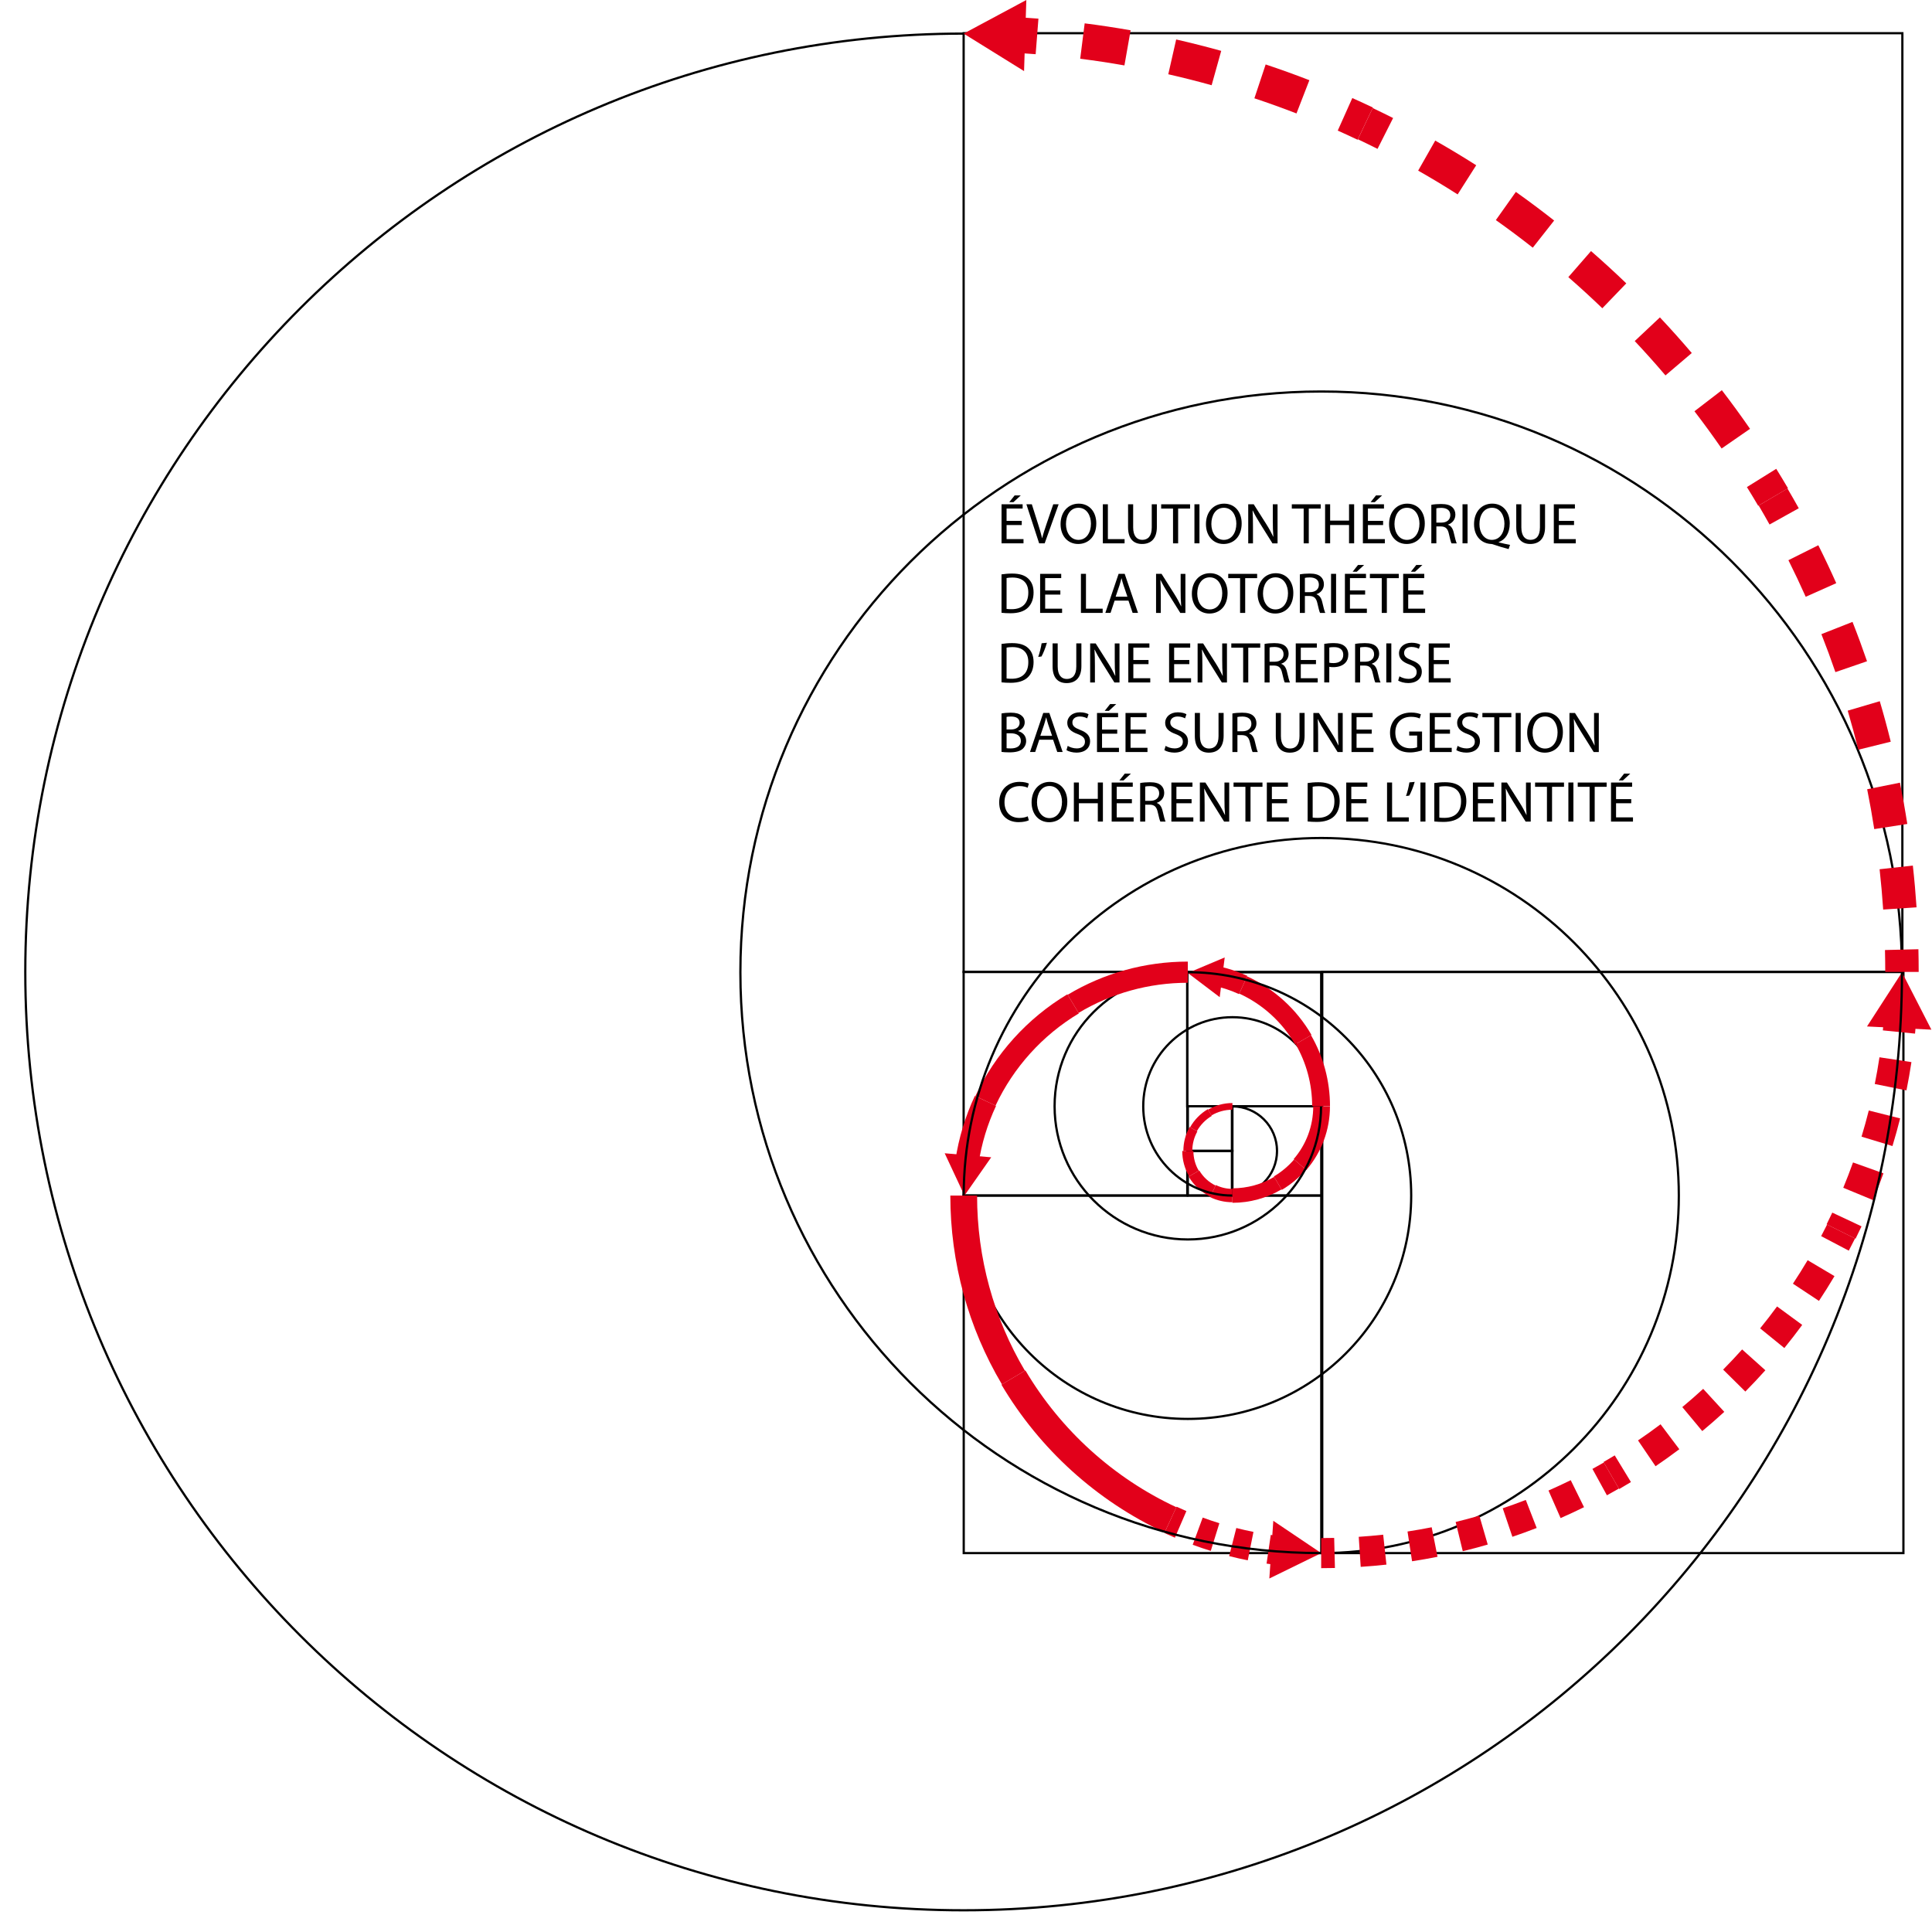 <?xml version="1.0" encoding="UTF-8"?><svg version="1.1" viewBox="-.275 0 866.59 866.59" xmlns="http://www.w3.org/2000/svg"><g><path d="M532.52 516.76h20l-.5-.5v20l.5-.5h-20l.5.5v-20l-.5.5Zm0-1h-.5v.5 20 .5h.5 20 .5v-.5 -20 -.5h-.5 -20Z"/><path d="M532.52 496.69h20l-.5-.5v20l.5-.5h-20l.5.5v-20l-.5.5Zm0-1h-.5v.5 20 .5h.5 20 .5v-.5 -20 -.5h-.5 -20Z"/><path d="M552.3 496.69h40.07l-.5-.5v40.07l.5-.5H552.3l.5.5v-40.07l-.5.5Zm0-1h-.5v.5 40.07 .5h.5 40.07 .5v-.5 -40.07 -.5h-.5 -40.07Z"/><path d="M532.26 436.62h60.07l-.5-.5v60.07l.5-.5h-60.07l.5.5v-60.07l-.5.5Zm0-1h-.5v.5 60.07 .5h.5 60.07 .5v-.5 -60.07 -.5h-.5 -60.07Z"/><path d="M431.96 436.45h100.31l-.5-.5v100.31l.5-.5H431.96l.5.5V435.95l-.5.5Zm0-1h-.5v.5 100.31 .5h.5 100.31 .5v-.5 -100.31 -.5h-.5 -100.31Z"/><path d="M432 536.76h160.38l-.5-.5v160.38l.5-.5H432l.5.5V536.26l-.5.5Zm0-1h-.5v.5 160.38 .5h.5 160.38 .5v-.5 -160.38 -.5h-.5H432Z"/><path d="M592.81 436.45h260.68l-.5-.5v260.68l.5-.5H592.81l.5.5V435.95l-.5.5Zm0-1h-.5v.5 260.68 .5h.5 260.68 .5v-.5 -260.68 -.5h-.5 -260.68Z"/><path d="M431.96 15.4h421.06l-.5-.5v421.06l.5-.5H431.96l.5.5V14.9l-.5.5Zm0-1h-.5v.5 421.06 .5h.5 421.06 .5v-.5V14.9v-.5h-.5 -421.06Z"/><path d="M552.52 536.76c11.326 0 20.5-9.174 20.5-20.5 0-11.326-9.174-20.5-20.5-20.5v1c10.774 0 19.5 8.726 19.5 19.5 0 10.774-8.726 19.5-19.5 19.5v1Z"/><path d=""/></g><g fill="#E2001A"><path d="M542.463 536.945c3.102 1.516 6.528 2.314 10.057 2.314v-6c-2.612 0-5.138-.589-7.423-1.706l-2.634 5.391Z"/><path d="M532.908 527.782c2.266 3.86 5.633 6.974 9.667 8.94l2.409-4.944c-3.061-1.492-5.616-3.855-7.333-6.78l-4.743 2.784Z"/><path d="M530.02 516.26c0 4.067 1.078 7.974 3.096 11.399l4.308-2.538c-1.567-2.66-2.404-5.692-2.404-8.861h-5Z"/><path d="M533.315 505.522c-1.826 3.257-2.795 6.922-2.795 10.738h4c0-3.126.791-6.118 2.285-8.782l-3.489-1.956Z"/><path d="M541.49 497.513c-3.312 1.954-6.062 4.766-7.955 8.128l3.05 1.717c1.591-2.826 3.904-5.191 6.684-6.832l-1.779-3.014Z"/><path d="M552.52 494.76c-3.88 0-7.622 1.036-10.91 2.966l1.519 2.587c2.831-1.663 6.049-2.554 9.39-2.554v-3Z"/></g><path d="M552.52 535.76c-21.814 0-39.5-17.686-39.5-39.5 0-21.814 17.686-39.5 39.5-39.5 21.814 0 39.5 17.686 39.5 39.5h1c0-22.366-18.134-40.5-40.5-40.5 -22.366 0-40.5 18.134-40.5 40.5 0 22.366 18.134 40.5 40.5 40.5v-1Z"/><g fill="#E2001A"><path d="M571.232 527.894C565.61 531.228 559.202 533.01 552.52 533.01v6.5c7.857 0 15.409-2.1 22.028-6.025l-3.315-5.591Z"/><path d="M580.187 520.078c-2.586 3.007-5.654 5.579-9.082 7.612l3.571 6.021c4.081-2.421 7.736-5.485 10.818-9.068l-5.307-4.565Z"/><path d="M588.77 496.26c0 8.802-3.146 17.113-8.773 23.654l5.686 4.891c6.787-7.89 10.587-17.931 10.587-28.546h-7.5Z"/></g><path d="M532.52 435.93c-33.283 0-60.26 26.98-60.26 60.26 0 33.276 26.984 60.26 60.26 60.26 33.276 0 60.26-26.984 60.26-60.26h-1c0 32.724-26.536 59.26-59.26 59.26 -32.724 0-59.26-26.536-59.26-59.26 0-32.727 26.53-59.26 59.26-59.26v-1Z"/><g fill="#E2001A"><path d="M559.223 437.718c-4.126-1.889-8.444-3.334-12.894-4.305l-1.919 8.793c3.818.833 7.524 2.073 11.066 3.695l3.747-8.183Z"/><path d="M549.06 429.46l-16.54 6.97 14.3 10.84Z"/><path d="M588 464.224C581.336 452.692 571.22 443.473 559.116 437.944l-3.532 7.731C566.078 450.469 574.858 458.47 580.64 468.476L588 464.224Z"/><path d="M596.29 496.19c0-11.332-2.962-22.239-8.506-31.84l-6.928 4c4.846 8.393 7.434 17.921 7.434 27.84h8Z"/></g><path d="M431.83 536.26c0 55.613 45.08 100.69 100.69 100.69 55.606 0 100.69-45.084 100.69-100.69 0-55.606-45.084-100.69-100.69-100.69v1c55.054 0 99.69 44.636 99.69 99.69 0 55.054-44.636 99.69-99.69 99.69 -55.057 0-99.69-44.63-99.69-99.69h-1Z"/><g fill="#E2001A"><path d="M436.996 491.553c-4.282 9.14-7.232 18.846-8.738 28.889l10.384 1.557c1.355-9.034 4.008-17.765 7.862-25.991l-9.508-4.454Z"/><path d="M423.46 517.29l8.87 18.97 12-17.16Z"/><path d="M478.499 445.982C460.539 456.751 446.122 472.686 437.223 491.656l9.053 4.247c8.053-17.168 21.107-31.597 37.365-41.345l-5.143-8.576Z"/><path d="M532.52 431.32c-19.248 0-37.743 5.191-53.893 14.876l4.886 8.147C498.196 445.537 515.004 440.82 532.52 440.82v-9.5Z"/></g><path d="M592.37 697.14c88.85 0 160.88-72.027 160.88-160.88 0-88.856-72.024-160.88-160.88-160.88 -88.856 0-160.88 72.024-160.88 160.88h1c0-88.304 71.576-159.88 159.88-159.88 88.304 0 159.88 71.576 159.88 159.88 0 88.3-71.583 159.88-159.88 159.88v1Z"/><g fill="#E2001A"><path d="M522.006 687.617c1.563.724 3.136 1.428 4.719 2.111l5.149-11.937c-1.477-.637-2.944-1.293-4.401-1.969l-5.468 11.794Z"/><path d="M534.705 692.9c2.677.986 5.381 1.903 8.107 2.75l3.857-12.415c-2.513-.781-5.005-1.626-7.473-2.535L534.704 692.9Zm16.352 5.08c2.765.705 5.55 1.338 8.35 1.899l2.553-12.747c-2.58-.517-5.145-1.101-7.693-1.75L551.056 697.98Z"/><path d="M567.839 701.352c1.767.259 3.486.484 5.162.676l1.478-12.916c-1.536-.176-3.121-.384-4.758-.624l-1.882 12.863Z"/><path d="M569.08 708.03l23.29-11.39 -21.51-14.48Z"/><path d="M448.913 621.076c17.143 28.929 42.706 52.12 73.189 66.31l5.275-11.332C499.183 662.929 475.527 641.469 459.667 614.704l-10.754 6.372Z"/><path d="M425.99 536.26c0 30.216 8.069 59.261 23.138 84.689l10.323-6.118C445.472 591.243 437.99 564.308 437.99 536.26h-12Z"/></g><path d="M853.35 436.12c0-144.153-116.861-261.01-261.01-261.01 -144.151 0-261.02 116.859-261.02 261.01 0 144.153 116.86 261.01 261.01 261.01v-1c-143.597 0-260.01-116.41-260.01-260.01 0-143.599 116.421-260.01 260.02-260.01 143.597 0 260.01 116.41 260.01 260.01h1Z"/><g fill="#E2001A"><path d="M832.022 555.618c1.024-2.06 1.886-3.833 2.691-5.546l-13.125-6.164c-.753 1.604-1.57 3.283-2.55 5.254l12.984 6.455Z"/><path d="M839.91 538.309c1.639-3.966 3.182-7.973 4.628-12.017L830.885 521.41c-1.367 3.824-2.826 7.612-4.375 11.361l13.401 5.537Zm8.67-24.252c1.246-4.104 2.394-8.242 3.442-12.409l-14.062-3.537c-.991 3.94-2.076 7.852-3.255 11.732l13.874 4.214Zm6.281-24.974c.843-4.202 1.586-8.43 2.228-12.681l-14.338-2.165c-.607 4.02-1.31 8.019-2.107 11.993l14.217 2.853Z"/><path d="M858.704 463.625c.206-2.05.39-4.089.553-6.127l-14.454-1.156c-.155 1.94-.331 3.881-.527 5.833l14.427 1.45Z"/><path d="M866.04 461.85l-13.19-25.73 -15.69 24.29Z"/><path d="M725.983 667.91c1.775-1.026 3.54-2.073 5.294-3.14l-7.275-11.961c-1.666 1.013-3.341 2.006-5.026 2.98l7.006 12.121Z"/><path d="M742.31 657.673c3.618-2.454 7.175-4.997 10.668-7.625l-8.416-11.188c-3.312 2.491-6.683 4.901-10.112 7.227l7.86 11.585Zm20.959-15.766c3.361-2.796 6.654-5.673 9.876-8.629l-9.466-10.315c-3.054 2.802-6.176 5.53-9.362 8.18l8.952 10.764Zm19.32-17.73c3.072-3.108 6.069-6.291 8.986-9.545l-10.424-9.345c-2.766 3.085-5.606 6.102-8.519 9.049l9.957 9.842Zm17.496-19.516c2.756-3.393 5.429-6.853 8.016-10.376L796.816 586c-2.452 3.34-4.986 6.619-7.598 9.835l10.867 8.827ZM815.613 583.51c2.412-3.646 4.734-7.351 6.965-11.11l-12.041-7.143c-2.114 3.563-4.315 7.074-6.601 10.53l11.677 7.724Z"/><path d="M828.987 560.976c1.068-2.033 1.969-3.786 2.811-5.479l-12.536-6.233c-.79 1.589-1.646 3.254-2.669 5.2l12.393 6.512Z"/><path d="M592.33 703.39c2.175 0 4.21-.023 6.17-.072l-.339-13.496c-1.84.046-3.763.068-5.83.068v13.5Z"/><path d="M610.061 702.806c3.862-.253 7.711-.588 11.545-1.006l-1.461-13.421c-3.641.396-7.296.715-10.965.955l.881 13.471Zm23.043-2.51c3.825-.586 7.632-1.253 11.418-2.003l-2.621-13.243c-3.594.711-7.208 1.345-10.84 1.901l2.042 13.345Zm22.74-4.502c3.758-.916 7.492-1.913 11.2-2.991l-3.767-12.964c-3.52 1.023-7.064 1.969-10.63 2.838l3.197 13.116Zm22.257-6.468c3.662-1.24 7.294-2.559 10.895-3.957l-4.885-12.585c-3.418 1.327-6.865 2.579-10.341 3.756l4.33 12.787Zm21.623-8.393c3.539-1.555 7.042-3.186 10.509-4.893L704.27 663.928c-3.291 1.62-6.616 3.169-9.975 4.644l5.43 12.36Z"/><path d="M720.496 670.708c1.9-1.042 3.671-2.037 5.362-3.014l-6.756-11.688c-1.598.924-3.283 1.87-5.098 2.866l6.493 11.836Z"/></g><path d="M431.96 14.57c-232.726 0-421.39 188.664-421.39 421.39 0 232.726 188.664 421.39 421.39 421.39 232.722 0 421.38-188.67 421.38-421.4h-1c0 232.178-188.21 420.4-420.38 420.4 -232.174 0-420.39-188.216-420.39-420.39 0-232.174 188.216-420.39 420.39-420.39v-1Z"/><g fill="#E2001A"><path d="M615.543 48.234c-2.947-1.4-6.008-2.808-9.246-4.257l-6.534 14.605c3.131 1.401 6.082 2.758 8.914 4.103l6.866-14.452Z"/><path d="M587.043 35.971c-6.476-2.512-13.016-4.867-19.615-7.062l-5.05 15.182c6.351 2.112 12.645 4.379 18.878 6.796l5.786-14.917Zm-39.542-13.153c-6.686-1.866-13.423-3.571-20.206-5.111l-3.543 15.603c6.528 1.482 13.012 3.123 19.447 4.919l4.301-15.411Zm-40.641-9.229c-6.833-1.204-13.704-2.244-20.608-3.117l-2.007 15.873c6.646.84 13.26 1.841 19.837 3l2.777-15.757Z"/><path d="M465.515 8.364c-3.218-.252-6.556-.468-10.174-.663l-.861 15.977c3.496.188 6.706.396 9.786.637l1.249-15.951Z"/><path d="M460.08 0l-28.12 15.07 27.1 16.82Z"/><path d="M801.724 219.018c-1.74-2.966-3.495-5.871-5.273-8.731l-13.162 8.186c1.707 2.745 3.393 5.537 5.067 8.389l13.368-7.845Z"/><path d="M784.693 192.351c-4.069-5.881-8.284-11.66-12.642-17.331l-12.291 9.443c4.2 5.467 8.264 11.037 12.186 16.707l12.747-8.819ZM758.568 158.346c-4.633-5.446-9.401-10.776-14.299-15.985L732.977 152.979c4.722 5.021 9.319 10.16 13.785 15.41l11.806-10.044ZM729.19 127.105c-5.152-4.96-10.427-9.791-15.819-14.488L703.19 124.304c5.198 4.528 10.284 9.186 15.25 13.967L729.19 127.104ZM696.833 98.919c-5.62-4.423-11.349-8.705-17.182-12.842l-8.967 12.643c5.623 3.988 11.146 8.116 16.563 12.379l9.586-12.18ZM661.872 74.124c-6.033-3.841-12.161-7.531-18.378-11.065l-7.66 13.475c5.992 3.406 11.899 6.963 17.713 10.665l8.325-13.075Z"/><path d="M624.594 52.942c-2.881-1.455-5.898-2.928-9.148-4.472l-6.651 14c3.143 1.493 6.048 2.912 8.812 4.308l6.988-13.836Z"/><path d="M860.34 435.95c0-3.403-.041-6.803-.122-10.181l-14.996.361c.078 3.257.118 6.537.118 9.819h15Z"/><path d="M859.383 406.98c-.419-6.269-.974-12.516-1.664-18.738l-14.909 1.653c.666 6.005 1.201 12.034 1.606 18.085l14.966-1.001Zm-4.148-37.396c-.966-6.207-2.067-12.383-3.301-18.525l-14.706 2.957c1.192 5.926 2.254 11.886 3.185 17.874l14.822-2.306Zm-7.42-36.899c-1.509-6.096-3.151-12.152-4.925-18.165l-14.387 4.244c1.711 5.801 3.295 11.643 4.751 17.524l14.561-3.604ZM837.171 296.603c-2.041-5.936-4.211-11.823-6.51-17.657l-13.956 5.499c2.218 5.629 4.312 11.308 6.28 17.035l14.185-4.876Zm-13.802-35.027c-2.556-5.73-5.238-11.402-8.043-17.011l-13.416 6.709c2.707 5.412 5.294 10.884 7.76 16.413l13.699-6.111Z"/><path d="M806.553 227.972c-1.656-2.974-3.346-5.926-5.06-8.838l-12.926 7.611c1.653 2.807 3.283 5.654 4.88 8.522l13.106-7.296Z"/></g><g><path d="M458.03 235.5h-6.81v6.32h7.59v1.9h-9.85V226.2h9.46v1.9h-7.2v5.54h6.81v1.86Zm-.44-13.29l-3.3 3.04h-1.87l2.42-3.04h2.75Z"/><path d="M465.83 243.72l-5.72-17.52h2.44l2.73 8.63c.75 2.37 1.4 4.5 1.87 6.55h.05c.49-2.03 1.22-4.24 2-6.53l2.96-8.66h2.42l-6.27 17.52h-2.48Z"/><path d="M491.46 234.77c0 6.03-3.67 9.23-8.14 9.23 -4.63 0-7.88-3.59-7.88-8.89 0-5.56 3.46-9.2 8.14-9.2 4.79 0 7.88 3.66 7.88 8.86Zm-13.6.29c0 3.74 2.03 7.1 5.59 7.1 3.59 0 5.62-3.3 5.62-7.28 0-3.48-1.82-7.12-5.59-7.12 -3.74-.01-5.62 3.45-5.62 7.3Z"/><path d="M494.4 226.19h2.26v15.63h7.49v1.9h-9.75v-17.53Z"/><path d="M508 226.19v10.37c0 3.93 1.74 5.59 4.08 5.59 2.6 0 4.26-1.72 4.26-5.59v-10.37h2.29v10.22c0 5.38-2.83 7.59-6.63 7.59 -3.59 0-6.29-2.05-6.29-7.49v-10.32H508Z"/><path d="M525.89 228.12h-5.33v-1.92h12.97v1.92h-5.36v15.6h-2.29v-15.6Z"/><path d="M537.74 226.19v17.52h-2.26v-17.52h2.26Z"/><path d="M556.67 234.77c0 6.03-3.67 9.23-8.14 9.23 -4.63 0-7.88-3.59-7.88-8.89 0-5.56 3.46-9.2 8.14-9.2 4.79 0 7.88 3.66 7.88 8.86Zm-13.6.29c0 3.74 2.03 7.1 5.59 7.1 3.59 0 5.62-3.3 5.62-7.28 0-3.48-1.82-7.12-5.59-7.12 -3.75-.01-5.62 3.45-5.62 7.3Z"/><path d="M559.61 243.72V226.2h2.47l5.62 8.87c1.3 2.05 2.31 3.9 3.15 5.69l.05-.03c-.21-2.34-.26-4.47-.26-7.2v-7.33h2.13v17.52h-2.29l-5.56-8.89c-1.22-1.95-2.39-3.95-3.28-5.85l-.08.03c.13 2.21.18 4.32.18 7.23v7.49h-2.13Z"/><path d="M584.49 228.12h-5.33v-1.92h12.97v1.92h-5.36v15.6h-2.29v-15.6Z"/><path d="M596.35 226.19v7.33h8.48v-7.33h2.29v17.52h-2.29v-8.22h-8.48v8.22h-2.26v-17.52h2.26Z"/><path d="M620.11 235.5h-6.81v6.32h7.59v1.9h-9.85V226.2h9.46v1.9h-7.2v5.54h6.81v1.86Zm-.44-13.29l-3.3 3.04h-1.87l2.42-3.04h2.75Z"/><path d="M638.81 234.77c0 6.03-3.67 9.23-8.14 9.23 -4.63 0-7.88-3.59-7.88-8.89 0-5.56 3.46-9.2 8.14-9.2 4.78 0 7.88 3.66 7.88 8.86Zm-13.6.29c0 3.74 2.03 7.1 5.59 7.1 3.59 0 5.62-3.3 5.62-7.28 0-3.48-1.82-7.12-5.59-7.12 -3.75-.01-5.62 3.45-5.62 7.3Z"/><path d="M641.74 226.43c1.14-.23 2.78-.36 4.34-.36 2.42 0 3.98.44 5.07 1.43 .88.78 1.38 1.98 1.38 3.33 0 2.31-1.46 3.85-3.3 4.47v.08c1.35.47 2.16 1.72 2.57 3.54 .57 2.44.99 4.13 1.35 4.81h-2.34c-.29-.49-.68-2-1.17-4.19 -.52-2.42-1.46-3.33-3.51-3.41H644v7.59h-2.26v-17.29Zm2.26 7.98h2.31c2.42 0 3.95-1.33 3.95-3.33 0-2.26-1.64-3.25-4.03-3.28 -1.09 0-1.87.1-2.24.21v6.4Z"/><path d="M657.99 226.19v17.52h-2.26v-17.52h2.26Z"/><path d="M676.4 246.29c-2.37-.62-4.68-1.33-6.71-2.03 -.36-.13-.73-.26-1.07-.26 -4.16-.16-7.72-3.22-7.72-8.87 0-5.62 3.43-9.23 8.17-9.23 4.76 0 7.85 3.69 7.85 8.87 0 4.5-2.08 7.38-4.99 8.4v.1c1.74.44 3.64.86 5.12 1.12l-.65 1.9Zm-1.87-11.41c0-3.51-1.82-7.12-5.54-7.12 -3.82 0-5.69 3.54-5.67 7.33 -.03 3.72 2.03 7.07 5.56 7.07 3.62-0 5.65-3.28 5.65-7.28Z"/><path d="M682.12 226.19v10.37c0 3.93 1.74 5.59 4.08 5.59 2.6 0 4.26-1.72 4.26-5.59v-10.37h2.29v10.22c0 5.38-2.83 7.59-6.63 7.59 -3.59 0-6.29-2.05-6.29-7.49v-10.32h2.29Z"/><path d="M705.75 235.5h-6.81v6.32h7.59v1.9h-9.85V226.2h9.46v1.9h-7.2v5.54h6.81v1.86Z"/><path d="M448.95 257.63c1.38-.21 3.02-.36 4.81-.36 3.25 0 5.56.75 7.1 2.18 1.56 1.43 2.47 3.46 2.47 6.29 0 2.86-.88 5.2-2.52 6.81 -1.64 1.64-4.34 2.52-7.75 2.52 -1.61 0-2.96-.08-4.11-.21v-17.23Zm2.27 15.49c.57.1 1.4.13 2.29.13 4.84 0 7.46-2.7 7.46-7.44 .03-4.13-2.31-6.76-7.1-6.76 -1.17 0-2.05.1-2.65.23v13.84Z"/><path d="M475.34 266.7h-6.81v6.32h7.59v1.9h-9.85V257.4h9.46v1.9h-7.2v5.54h6.81v1.86Z"/><path d="M484.57 257.39h2.26v15.63h7.49v1.9h-9.75v-17.53Z"/><path d="M499.68 269.4l-1.82 5.51h-2.34l5.95-17.52h2.73l5.98 17.52h-2.42l-1.87-5.51h-6.21Zm5.74-1.76l-1.72-5.04c-.39-1.14-.65-2.18-.91-3.2h-.05c-.26 1.04-.55 2.11-.88 3.17l-1.72 5.07h5.28Z"/><path d="M518.27 274.92V257.4h2.47l5.62 8.87c1.3 2.05 2.31 3.9 3.15 5.69l.05-.03c-.21-2.34-.26-4.47-.26-7.2v-7.33h2.13v17.52h-2.29l-5.56-8.89c-1.22-1.95-2.39-3.95-3.28-5.85l-.08.03c.13 2.21.18 4.32.18 7.23v7.49h-2.13Z"/><path d="M550.35 265.97c0 6.03-3.67 9.23-8.14 9.23 -4.63 0-7.88-3.59-7.88-8.89 0-5.56 3.46-9.2 8.14-9.2 4.79 0 7.88 3.66 7.88 8.86Zm-13.6.29c0 3.74 2.03 7.1 5.59 7.1 3.59 0 5.62-3.3 5.62-7.28 0-3.48-1.82-7.12-5.59-7.12 -3.74-.01-5.62 3.45-5.62 7.3Z"/><path d="M555.97 259.32h-5.33v-1.92h12.97v1.92h-5.36v15.6h-2.29v-15.6Z"/><path d="M579.84 265.97c0 6.03-3.67 9.23-8.14 9.23 -4.63 0-7.88-3.59-7.88-8.89 0-5.56 3.46-9.2 8.14-9.2 4.78 0 7.88 3.66 7.88 8.86Zm-13.6.29c0 3.74 2.03 7.1 5.59 7.1 3.59 0 5.62-3.3 5.62-7.28 0-3.48-1.82-7.12-5.59-7.12 -3.75-.01-5.62 3.45-5.62 7.3Z"/><path d="M582.77 257.63c1.14-.23 2.78-.36 4.34-.36 2.42 0 3.98.44 5.07 1.43 .88.78 1.38 1.98 1.38 3.33 0 2.31-1.46 3.85-3.3 4.47v.08c1.35.47 2.16 1.72 2.57 3.54 .57 2.44.99 4.13 1.35 4.81h-2.34c-.29-.49-.68-2-1.17-4.19 -.52-2.42-1.46-3.33-3.51-3.41h-2.13v7.59h-2.26v-17.29Zm2.27 7.98h2.31c2.42 0 3.95-1.33 3.95-3.33 0-2.26-1.64-3.25-4.03-3.28 -1.09 0-1.87.1-2.24.21v6.4Z"/><path d="M599.02 257.39v17.52h-2.26v-17.52h2.26Z"/><path d="M612.05 266.7h-6.81v6.32h7.59v1.9h-9.85V257.4h9.46v1.9h-7.2v5.54h6.81v1.86Zm-.44-13.29l-3.3 3.04h-1.87l2.42-3.04h2.75Z"/><path d="M619.51 259.32h-5.33v-1.92h12.97v1.92h-5.36v15.6h-2.29v-15.6Z"/><path d="M638.18 266.7h-6.81v6.32h7.59v1.9h-9.85V257.4h9.46v1.9h-7.2v5.54h6.81v1.86Zm-.44-13.29l-3.3 3.04h-1.87l2.42-3.04h2.75Z"/><path d="M448.95 288.83c1.38-.21 3.02-.36 4.81-.36 3.25 0 5.56.75 7.1 2.18 1.56 1.43 2.47 3.46 2.47 6.29 0 2.86-.88 5.2-2.52 6.81 -1.64 1.64-4.34 2.52-7.75 2.52 -1.61 0-2.96-.08-4.11-.21v-17.23Zm2.27 15.49c.57.1 1.4.13 2.29.13 4.84 0 7.46-2.7 7.46-7.44 .03-4.13-2.31-6.76-7.1-6.76 -1.17 0-2.05.1-2.65.23v13.84Z"/><path d="M469.31 288.31c-.6 2.18-1.72 4.97-2.44 6.16l-1.46.18c.57-1.53 1.25-4.24 1.53-6.11l2.37-.23Z"/><path d="M474.15 288.59v10.37c0 3.93 1.74 5.59 4.08 5.59 2.6 0 4.26-1.72 4.26-5.59v-10.37h2.29v10.22c0 5.38-2.83 7.59-6.63 7.59 -3.59 0-6.29-2.05-6.29-7.49v-10.32h2.29Z"/><path d="M488.71 306.12V288.6h2.47l5.62 8.87c1.3 2.05 2.31 3.9 3.15 5.69l.05-.03c-.21-2.34-.26-4.47-.26-7.2v-7.33h2.13v17.52h-2.29l-5.56-8.89c-1.22-1.95-2.39-3.95-3.28-5.85l-.08.03c.13 2.21.18 4.32.18 7.23v7.49h-2.13Z"/><path d="M514.89 297.9h-6.81v6.32h7.59v1.9h-9.85V288.6h9.46v1.9h-7.2v5.54h6.81v1.86Z"/><path d="M533.19 297.9h-6.81v6.32h7.59v1.9h-9.85V288.6h9.46v1.9h-7.2v5.54h6.81v1.86Z"/><path d="M536.91 306.12V288.6h2.47l5.62 8.87c1.3 2.05 2.31 3.9 3.15 5.69l.05-.03c-.21-2.34-.26-4.47-.26-7.2v-7.33h2.13v17.52h-2.29l-5.56-8.89c-1.22-1.95-2.39-3.95-3.28-5.85l-.08.03c.13 2.21.18 4.32.18 7.23v7.49h-2.13Z"/><path d="M557.35 290.52h-5.33v-1.92h12.97v1.92h-5.36v15.6h-2.29v-15.6Z"/><path d="M566.94 288.83c1.14-.23 2.78-.36 4.34-.36 2.42 0 3.98.44 5.07 1.43 .88.78 1.38 1.98 1.38 3.33 0 2.31-1.46 3.85-3.3 4.47v.08c1.35.47 2.16 1.72 2.57 3.54 .57 2.44.99 4.13 1.35 4.81h-2.34c-.29-.49-.68-2-1.17-4.19 -.52-2.42-1.46-3.33-3.51-3.41h-2.13v7.59h-2.26v-17.29Zm2.26 7.98h2.31c2.42 0 3.95-1.33 3.95-3.33 0-2.26-1.64-3.25-4.03-3.28 -1.09 0-1.87.1-2.24.21v6.4Z"/><path d="M590 297.9h-6.81v6.32h7.59v1.9h-9.85V288.6h9.46v1.9h-7.2v5.54H590v1.86Z"/><path d="M593.72 288.8c1.09-.18 2.52-.34 4.34-.34 2.24 0 3.87.52 4.91 1.46 .96.83 1.53 2.11 1.53 3.67 0 1.59-.47 2.83-1.35 3.74 -1.2 1.27-3.15 1.92-5.36 1.92 -.68 0-1.3-.03-1.82-.16v7.02h-2.26V288.8Zm2.26 8.45c.49.13 1.12.18 1.87.18 2.73 0 4.39-1.33 4.39-3.74 0-2.31-1.64-3.43-4.13-3.43 -.99 0-1.74.08-2.13.18v6.81Z"/><path d="M607.55 288.83c1.14-.23 2.78-.36 4.34-.36 2.42 0 3.98.44 5.07 1.43 .88.78 1.38 1.98 1.38 3.33 0 2.31-1.46 3.85-3.3 4.47v.08c1.35.47 2.16 1.72 2.57 3.54 .57 2.44.99 4.13 1.35 4.81h-2.34c-.29-.49-.68-2-1.17-4.19 -.52-2.42-1.46-3.33-3.51-3.41h-2.13v7.59h-2.26v-17.29Zm2.26 7.98h2.31c2.42 0 3.95-1.33 3.95-3.33 0-2.26-1.64-3.25-4.03-3.28 -1.09 0-1.87.1-2.24.21v6.4Z"/><path d="M623.8 288.59v17.52h-2.26v-17.52h2.26Z"/><path d="M627.44 303.36c1.01.62 2.5 1.14 4.06 1.14 2.31 0 3.67-1.22 3.67-2.99 0-1.64-.94-2.57-3.3-3.48 -2.86-1.01-4.63-2.5-4.63-4.97 0-2.73 2.26-4.76 5.67-4.76 1.79 0 3.09.42 3.87.86l-.62 1.85c-.57-.31-1.74-.83-3.33-.83 -2.39 0-3.3 1.43-3.3 2.63 0 1.64 1.07 2.44 3.48 3.38 2.96 1.14 4.47 2.57 4.47 5.15 0 2.7-2 5.04-6.14 5.04 -1.69 0-3.54-.49-4.47-1.12l.57-1.9Z"/><path d="M649.64 297.9h-6.81v6.32h7.59v1.9h-9.85V288.6h9.46v1.9h-7.2v5.54h6.81v1.86Z"/><path d="M448.95 320.03c.99-.21 2.55-.36 4.13-.36 2.26 0 3.72.39 4.81 1.27 .91.68 1.46 1.72 1.46 3.09 0 1.69-1.12 3.17-2.96 3.85v.05c1.66.42 3.61 1.79 3.61 4.39 0 1.51-.6 2.65-1.48 3.51 -1.22 1.12-3.2 1.64-6.06 1.64 -1.56 0-2.76-.1-3.51-.21v-17.23Zm2.27 7.17h2.05c2.39 0 3.8-1.25 3.8-2.94 0-2.05-1.56-2.86-3.85-2.86 -1.04 0-1.64.08-2 .16v5.64Zm0 8.4c.44.08 1.09.1 1.9.1 2.34 0 4.5-.86 4.5-3.41 0-2.39-2.05-3.38-4.52-3.38h-1.87v6.69Z"/><path d="M465.88 331.8l-1.82 5.51h-2.34l5.95-17.52h2.73l5.98 17.52h-2.42l-1.87-5.51h-6.21Zm5.75-1.76l-1.72-5.04c-.39-1.14-.65-2.18-.91-3.2h-.05c-.26 1.04-.55 2.11-.88 3.17l-1.72 5.07h5.28Z"/><path d="M478.65 334.56c1.01.62 2.5 1.14 4.06 1.14 2.31 0 3.67-1.22 3.67-2.99 0-1.64-.94-2.57-3.3-3.48 -2.86-1.01-4.63-2.5-4.63-4.97 0-2.73 2.26-4.76 5.67-4.76 1.79 0 3.09.42 3.87.86l-.62 1.85c-.57-.31-1.74-.83-3.33-.83 -2.39 0-3.3 1.43-3.3 2.63 0 1.64 1.07 2.44 3.48 3.38 2.96 1.14 4.47 2.57 4.47 5.15 0 2.7-2 5.04-6.14 5.04 -1.69 0-3.54-.49-4.47-1.12l.57-1.9Z"/><path d="M500.85 329.1h-6.81v6.32h7.59v1.9h-9.85V319.8h9.46v1.9h-7.2v5.54h6.81v1.86Zm-.44-13.29l-3.3 3.04h-1.87l2.42-3.04h2.75Z"/><path d="M513.64 329.1h-6.81v6.32h7.59v1.9h-9.85V319.8h9.46v1.9h-7.2v5.54h6.81v1.86Z"/><path d="M522.56 334.56c1.01.62 2.5 1.14 4.06 1.14 2.31 0 3.67-1.22 3.67-2.99 0-1.64-.94-2.57-3.3-3.48 -2.86-1.01-4.63-2.5-4.63-4.97 0-2.73 2.26-4.76 5.67-4.76 1.79 0 3.09.42 3.87.86l-.62 1.85c-.57-.31-1.74-.83-3.33-.83 -2.39 0-3.3 1.43-3.3 2.63 0 1.64 1.07 2.44 3.48 3.38 2.96 1.14 4.47 2.57 4.47 5.15 0 2.7-2 5.04-6.14 5.04 -1.69 0-3.54-.49-4.47-1.12l.57-1.9Z"/><path d="M537.95 319.79v10.37c0 3.93 1.74 5.59 4.08 5.59 2.6 0 4.26-1.72 4.26-5.59v-10.37h2.29v10.22c0 5.38-2.83 7.59-6.63 7.59 -3.59 0-6.29-2.05-6.29-7.49v-10.32h2.29Z"/><path d="M552.51 320.03c1.14-.23 2.78-.36 4.34-.36 2.42 0 3.98.44 5.07 1.43 .88.78 1.38 1.98 1.38 3.33 0 2.31-1.46 3.85-3.3 4.47v.08c1.35.47 2.16 1.72 2.57 3.54 .57 2.44.99 4.13 1.35 4.81h-2.34c-.29-.49-.68-2-1.17-4.19 -.52-2.42-1.46-3.33-3.51-3.41h-2.13v7.59h-2.26v-17.29Zm2.26 7.98h2.31c2.42 0 3.95-1.33 3.95-3.33 0-2.26-1.64-3.25-4.03-3.28 -1.09 0-1.87.1-2.24.21v6.4Z"/><path d="M574.27 319.79v10.37c0 3.93 1.74 5.59 4.08 5.59 2.6 0 4.26-1.72 4.26-5.59v-10.37h2.29v10.22c0 5.38-2.83 7.59-6.63 7.59 -3.59 0-6.29-2.05-6.29-7.49v-10.32h2.29Z"/><path d="M588.83 337.32V319.8h2.47l5.62 8.87c1.3 2.05 2.31 3.9 3.15 5.69l.05-.03c-.21-2.34-.26-4.47-.26-7.2v-7.33h2.13v17.52h-2.29l-5.56-8.89c-1.22-1.95-2.39-3.95-3.28-5.85l-.08.03c.13 2.21.18 4.32.18 7.23v7.49h-2.13Z"/><path d="M615.01 329.1h-6.81v6.32h7.59v1.9h-9.85V319.8h9.46v1.9h-7.2v5.54h6.81v1.86Z"/><path d="M637.58 336.54c-1.01.36-3.02.96-5.38.96 -2.65 0-4.84-.68-6.55-2.31 -1.51-1.46-2.44-3.8-2.44-6.53 .03-5.23 3.61-9.05 9.49-9.05 2.03 0 3.61.44 4.37.81l-.55 1.85c-.94-.42-2.11-.75-3.88-.75 -4.26 0-7.05 2.65-7.05 7.05 0 4.45 2.68 7.07 6.76 7.07 1.48 0 2.5-.21 3.02-.47v-5.23h-3.56v-1.82h5.77v8.42Z"/><path d="M650.11 329.1h-6.81v6.32h7.59v1.9h-9.85V319.8h9.46v1.9h-7.2v5.54h6.81v1.86Z"/><path d="M653.52 334.56c1.01.62 2.5 1.14 4.06 1.14 2.31 0 3.67-1.22 3.67-2.99 0-1.64-.94-2.57-3.3-3.48 -2.86-1.01-4.63-2.5-4.63-4.97 0-2.73 2.26-4.76 5.67-4.76 1.79 0 3.09.42 3.87.86l-.62 1.85c-.57-.31-1.74-.83-3.33-.83 -2.39 0-3.3 1.43-3.3 2.63 0 1.64 1.07 2.44 3.48 3.38 2.96 1.14 4.47 2.57 4.47 5.15 0 2.7-2 5.04-6.14 5.04 -1.69 0-3.54-.49-4.47-1.12l.57-1.9Z"/><path d="M669.98 321.72h-5.33v-1.92h12.97v1.92h-5.36v15.6h-2.29v-15.6Z"/><path d="M681.83 319.79v17.52h-2.26v-17.52h2.26Z"/><path d="M700.76 328.37c0 6.03-3.67 9.23-8.14 9.23 -4.63 0-7.88-3.59-7.88-8.89 0-5.56 3.46-9.2 8.14-9.2 4.79-0 7.88 3.66 7.88 8.86Zm-13.6.29c0 3.74 2.03 7.1 5.59 7.1 3.59 0 5.62-3.3 5.62-7.28 0-3.48-1.82-7.12-5.59-7.12 -3.75-.01-5.62 3.45-5.62 7.3Z"/><path d="M703.7 337.32V319.8h2.47l5.62 8.87c1.3 2.05 2.31 3.9 3.15 5.69l.05-.03c-.21-2.34-.26-4.47-.26-7.2v-7.33h2.13v17.52h-2.29l-5.56-8.89c-1.22-1.95-2.39-3.95-3.28-5.85l-.08.03c.13 2.21.18 4.32.18 7.23v7.49h-2.13Z"/><path d="M461.2 367.94c-.83.42-2.5.83-4.63.83 -4.94 0-8.66-3.12-8.66-8.87 0-5.49 3.72-9.2 9.15-9.2 2.18 0 3.56.47 4.16.78l-.55 1.85c-.86-.42-2.08-.73-3.54-.73 -4.11 0-6.84 2.63-6.84 7.23 0 4.29 2.47 7.05 6.73 7.05 1.38 0 2.78-.29 3.69-.73l.49 1.79Z"/><path d="M478.46 359.57c0 6.03-3.67 9.23-8.14 9.23 -4.63 0-7.88-3.59-7.88-8.89 0-5.56 3.46-9.2 8.14-9.2 4.79-0 7.88 3.66 7.88 8.86Zm-13.59.29c0 3.74 2.03 7.1 5.59 7.1 3.59 0 5.62-3.3 5.62-7.28 0-3.48-1.82-7.12-5.59-7.12 -3.75-.01-5.62 3.45-5.62 7.3Z"/><path d="M483.66 350.99v7.33h8.48v-7.33h2.29v17.52h-2.29v-8.22h-8.48v8.22h-2.26v-17.52h2.26Z"/><path d="M507.43 360.3h-6.81v6.32h7.59v1.9h-9.85V351h9.46v1.9h-7.2v5.54h6.81v1.86Zm-.44-13.29l-3.3 3.04h-1.87l2.42-3.04h2.75Z"/><path d="M511.14 351.23c1.14-.23 2.78-.36 4.34-.36 2.42 0 3.98.44 5.07 1.43 .88.78 1.38 1.98 1.38 3.33 0 2.31-1.46 3.85-3.3 4.47v.08c1.35.47 2.16 1.72 2.57 3.54 .57 2.44.99 4.13 1.35 4.81h-2.34c-.29-.49-.68-2-1.17-4.19 -.52-2.42-1.46-3.33-3.51-3.41h-2.13v7.59h-2.26v-17.29Zm2.27 7.98h2.31c2.42 0 3.95-1.33 3.95-3.33 0-2.26-1.64-3.25-4.03-3.28 -1.09 0-1.87.1-2.24.21v6.4Z"/><path d="M534.21 360.3h-6.81v6.32h7.59v1.9h-9.85V351h9.46v1.9h-7.2v5.54h6.81v1.86Z"/><path d="M537.92 368.52V351h2.47l5.62 8.87c1.3 2.05 2.31 3.9 3.15 5.69l.05-.03c-.21-2.34-.26-4.47-.26-7.2V351h2.13v17.52h-2.29l-5.56-8.89c-1.22-1.95-2.39-3.95-3.28-5.85l-.08.03c.13 2.21.18 4.32.18 7.23v7.49h-2.13Z"/><path d="M558.36 352.92h-5.33V351H566v1.92h-5.36v15.6h-2.29v-15.6Z"/><path d="M577.03 360.3h-6.81v6.32h7.59v1.9h-9.85V351h9.46v1.9h-7.2v5.54h6.81v1.86Z"/><path d="M586.26 351.23c1.38-.21 3.02-.36 4.81-.36 3.25 0 5.56.75 7.1 2.18 1.56 1.43 2.47 3.46 2.47 6.29 0 2.86-.88 5.2-2.52 6.81 -1.64 1.64-4.34 2.52-7.75 2.52 -1.61 0-2.96-.08-4.11-.21v-17.23Zm2.26 15.49c.57.1 1.4.13 2.29.13 4.84 0 7.46-2.7 7.46-7.44 .03-4.13-2.31-6.76-7.1-6.76 -1.17 0-2.05.1-2.65.23v13.84Z"/><path d="M612.65 360.3h-6.81v6.32h7.59v1.9h-9.85V351h9.46v1.9h-7.2v5.54h6.81v1.86Z"/><path d="M621.88 350.99h2.26v15.63h7.49v1.9h-9.75v-17.53Z"/><path d="M634.28 350.71c-.6 2.18-1.72 4.97-2.44 6.16l-1.46.18c.57-1.53 1.25-4.24 1.53-6.11l2.37-.23Z"/><path d="M639.11 350.99v17.52h-2.26v-17.52h2.26Z"/><path d="M643.07 351.23c1.38-.21 3.02-.36 4.81-.36 3.25 0 5.56.75 7.1 2.18 1.56 1.43 2.47 3.46 2.47 6.29 0 2.86-.88 5.2-2.52 6.81 -1.64 1.64-4.34 2.52-7.75 2.52 -1.61 0-2.96-.08-4.11-.21v-17.23Zm2.26 15.49c.57.1 1.4.13 2.29.13 4.84 0 7.46-2.7 7.46-7.44 .03-4.13-2.31-6.76-7.1-6.76 -1.17 0-2.05.1-2.65.23v13.84Z"/><path d="M669.46 360.3h-6.81v6.32h7.59v1.9h-9.85V351h9.46v1.9h-7.2v5.54h6.81v1.86Z"/><path d="M673.17 368.52V351h2.47l5.62 8.87c1.3 2.05 2.31 3.9 3.15 5.69l.05-.03c-.21-2.34-.26-4.47-.26-7.2V351h2.13v17.52h-2.29l-5.56-8.89c-1.22-1.95-2.39-3.95-3.28-5.85l-.08.03c.13 2.21.18 4.32.18 7.23v7.49h-2.13Z"/><path d="M693.61 352.92h-5.33V351h12.97v1.92h-5.36v15.6h-2.29v-15.6Z"/><path d="M705.47 350.99v17.52h-2.26v-17.52h2.26Z"/><path d="M712.74 352.92h-5.33V351h12.97v1.92h-5.36v15.6h-2.29v-15.6Z"/><path d="M731.41 360.3h-6.81v6.32h7.59v1.9h-9.85V351h9.46v1.9h-7.2v5.54h6.81v1.86Zm-.44-13.29l-3.3 3.04h-1.87l2.42-3.04h2.75Z"/></g></svg>